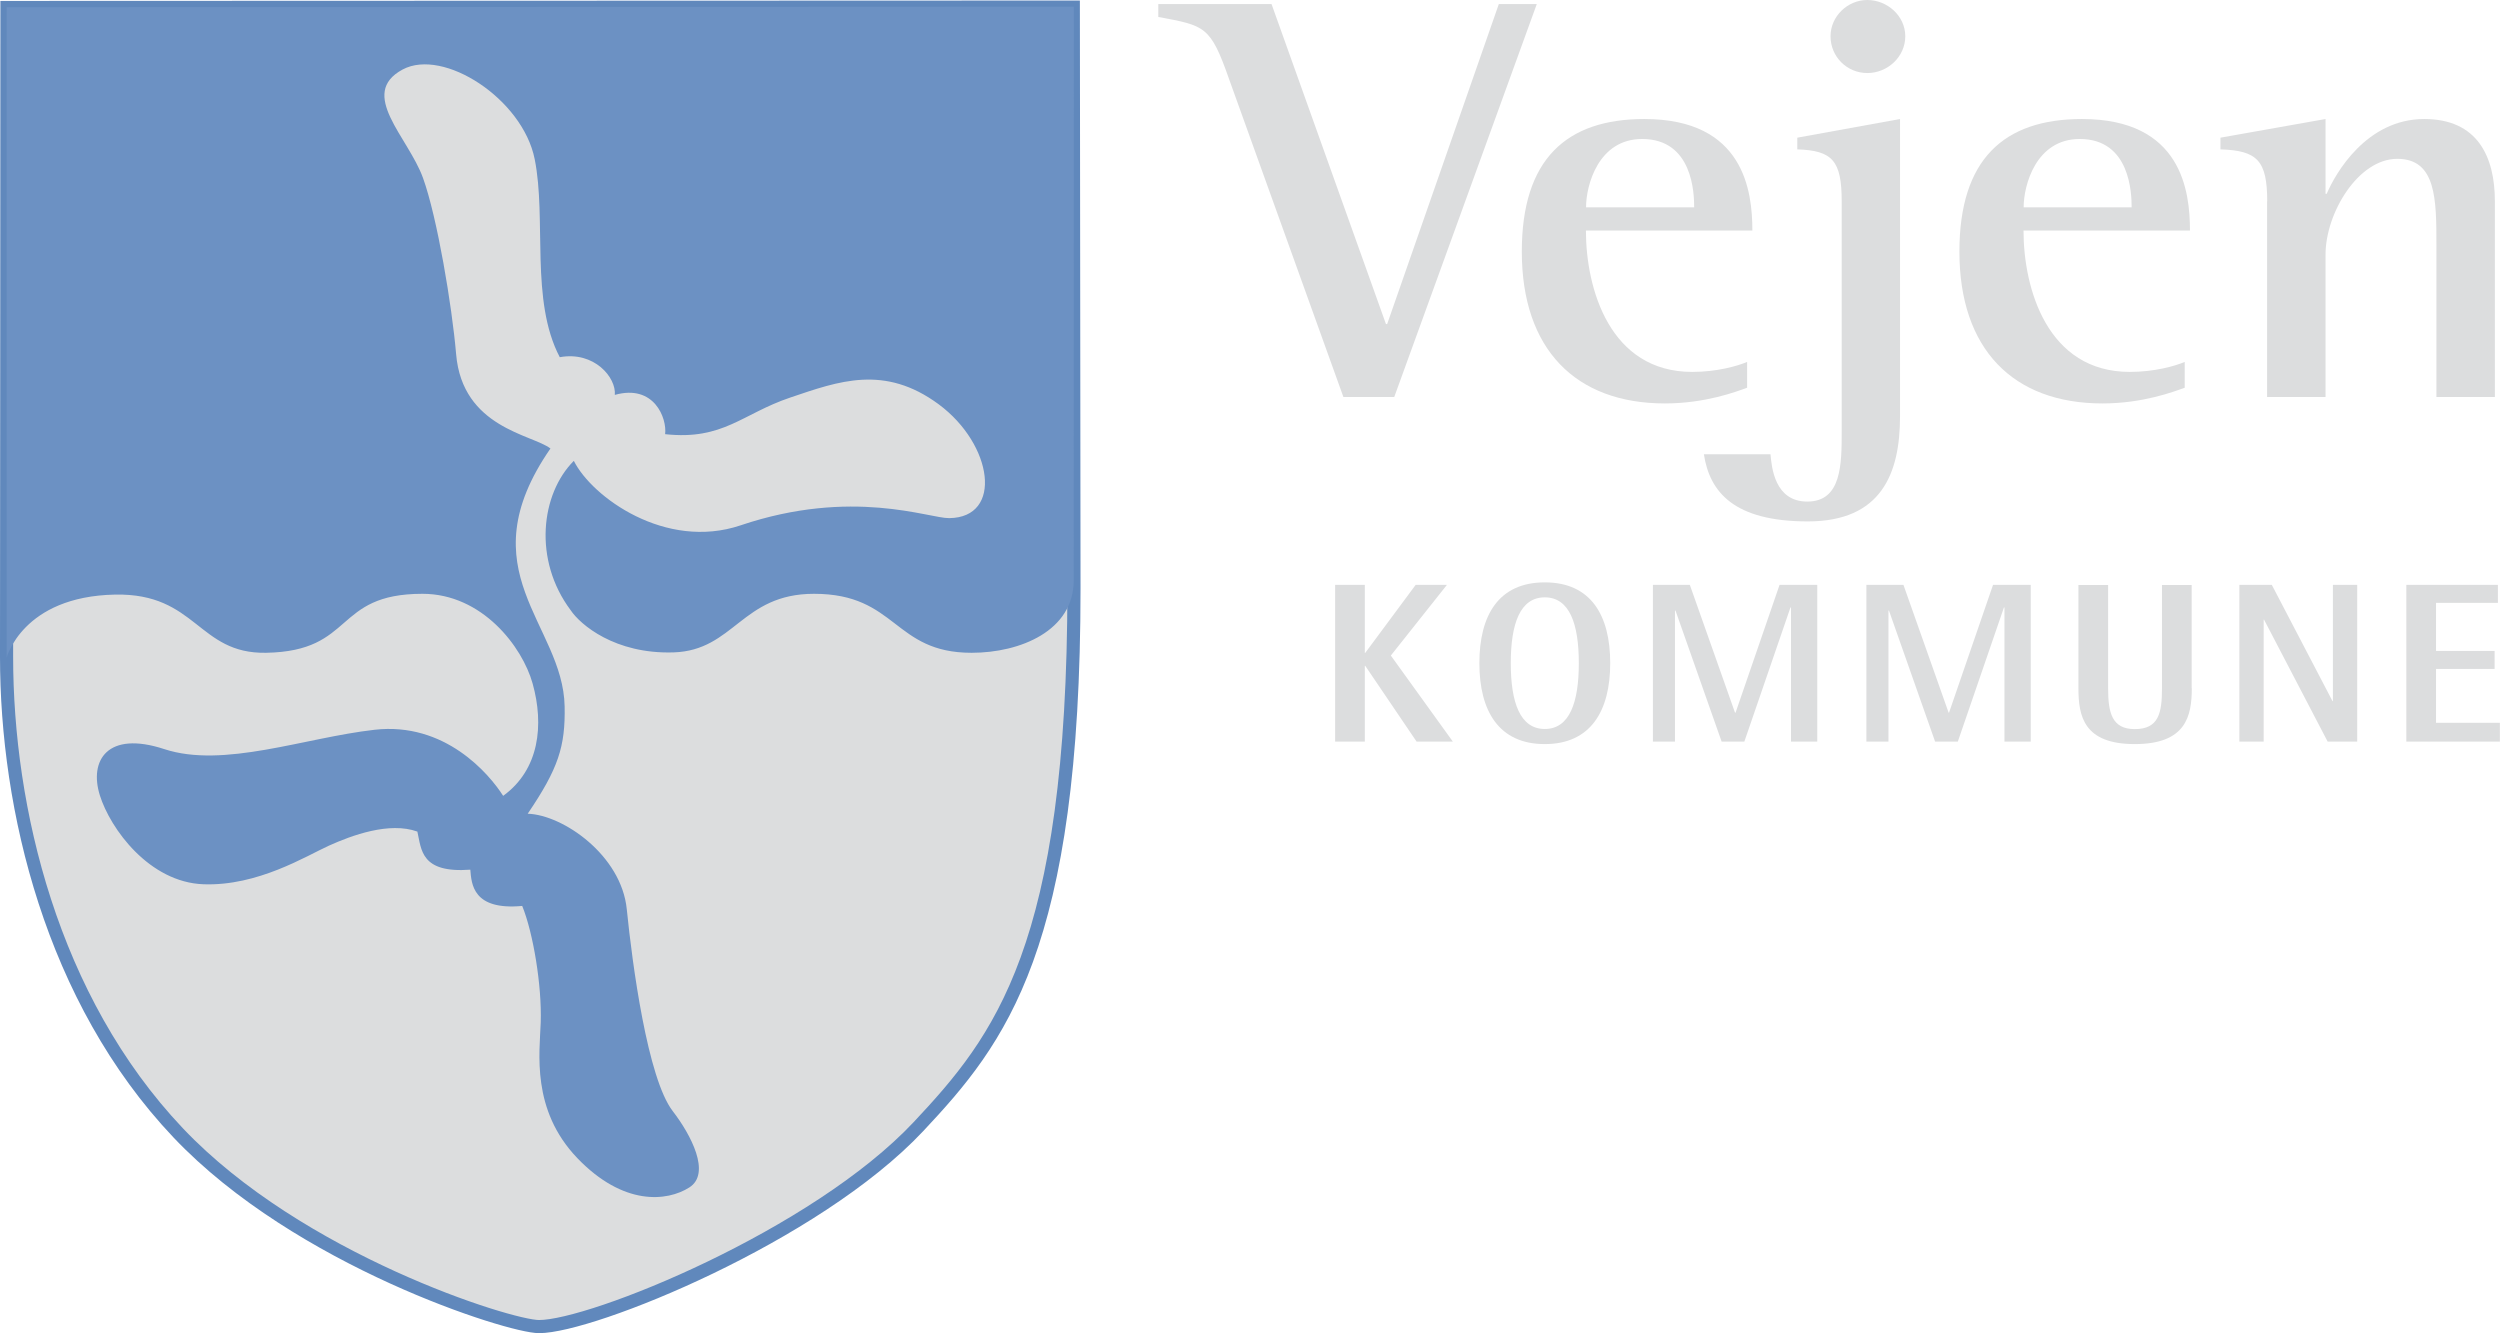 <?xml version="1.0" encoding="UTF-8"?>
<svg id="Layer_1" data-name="Layer 1" xmlns="http://www.w3.org/2000/svg" viewBox="0 0 190.3 101.48">
  <defs>
    <style>
      .cls-1, .cls-2 {
        fill: #dcddde;
      }

      .cls-1, .cls-3 {
        stroke-width: 0px;
      }

      .cls-2 {
        stroke: #6088bc;
      }

      .cls-3 {
        fill: #6c91c3;
      }
    </style>
  </defs>
  <path class="cls-1" d="m93.55,6c-1.42-4.04-1.82-4.04-5.38-4.71V.31h8.62l8.71,24.36h.09L114.09.31h2.89l-10.85,29.91h-3.87l-8.71-24.22Z"/>
  <path class="cls-1" d="m133,29.51c-.84.31-3.2,1.2-6.27,1.2-6.8,0-10.89-4.13-10.89-11.56,0-7.02,3.38-10.09,9.33-10.09,7.6,0,8.22,5.51,8.22,8.49h-12.67c0,4.44,1.82,10.76,8.09,10.76,1.87,0,3.42-.44,4.18-.76v1.95Zm-4.04-13.73c0-1.02-.09-5.2-3.96-5.2-3.33,0-4.27,3.51-4.27,5.2h8.22Z"/>
  <path class="cls-1" d="m144.63,31.69c0,4.36-1.42,8-7.02,8s-7.47-2.22-7.91-5.11h5.07c.09.98.31,3.6,2.8,3.6,2.62,0,2.62-2.85,2.62-5.38V15.33c0-3.11-.71-3.87-3.38-3.96v-.89l7.82-1.42v22.62Zm-5.29-28.93c0-1.51,1.29-2.76,2.8-2.76s2.89,1.2,2.89,2.76-1.34,2.8-2.89,2.8-2.8-1.24-2.8-2.8Z"/>
  <path class="cls-1" d="m166.31,29.51c-.85.31-3.2,1.2-6.27,1.2-6.8,0-10.89-4.13-10.89-11.56,0-7.02,3.38-10.09,9.33-10.09,7.6,0,8.22,5.51,8.22,8.49h-12.67c0,4.44,1.82,10.76,8.09,10.76,1.87,0,3.42-.44,4.18-.76v1.95Zm-4.05-13.73c0-1.02-.09-5.2-3.95-5.2-3.33,0-4.27,3.51-4.27,5.2h8.22Z"/>
  <path class="cls-1" d="m172.58,15.33c0-3.11-.75-3.87-3.56-3.96v-.89l8-1.42v5.69h.09c.66-1.55,3.02-5.69,7.42-5.69,4.05,0,5.38,2.85,5.38,6.27v14.89h-4.45v-11.51c0-3.51,0-6.62-2.98-6.62s-5.46,4.13-5.46,7.29v10.84h-4.45v-14.89Z"/>
  <g>
    <path class="cls-1" d="m101.63,44.52h2.26v5.18h.03l3.84-5.18h2.38l-4.27,5.38,4.72,6.55h-2.76l-3.91-5.77h-.03v5.77h-2.26v-11.93Z"/>
    <path class="cls-1" d="m112.61,50.48c0-3.65,1.47-6.15,4.98-6.15s4.98,2.51,4.98,6.15-1.49,6.16-4.98,6.16-4.98-2.51-4.98-6.16Zm4.98,5.01c1.88,0,2.59-2.01,2.59-5.01s-.71-5.01-2.59-5.01-2.59,2.01-2.59,5.01.71,5.01,2.59,5.01Z"/>
    <path class="cls-1" d="m125.83,44.52h2.8l3.44,9.73h.04l3.35-9.73h2.87v11.93h-2v-10.21h-.04l-3.51,10.21h-1.73l-3.51-9.97h-.04v9.97h-1.68v-11.93Z"/>
    <path class="cls-1" d="m142.09,44.52h2.8l3.44,9.73h.03l3.35-9.73h2.87v11.93h-2v-10.21h-.04l-3.51,10.21h-1.73l-3.51-9.97h-.04v9.97h-1.68v-11.93Z"/>
    <path class="cls-1" d="m166.84,52.39c0,2.13-.45,4.25-4.34,4.25s-4.29-2.13-4.29-4.25v-7.86h2.26v7.86c0,1.87.29,3.11,2.03,3.11,1.83,0,2.07-1.24,2.07-3.11v-7.86h2.26v7.86Z"/>
    <path class="cls-1" d="m170.45,44.52h2.48l4.62,8.85h.03v-8.85h1.85v11.93h-2.25l-4.84-9.28h-.03v9.28h-1.85v-11.93Z"/>
    <path class="cls-1" d="m183.17,44.52h6.97v1.37h-4.71v3.66h4.46v1.37h-4.46v4.1h4.86v1.43h-7.12v-11.93Z"/>
  </g>
  <path class="cls-2" d="m81.75,44.78c0-2.67-.05-42.2-.05-44.24-2.84,0-61.14.03-81.17.03,0,13.29-.03,44.41-.03,49.42,0,11.52,3.41,26.05,13.06,36.24,9.18,9.69,25.22,14.75,27.47,14.75,4.03,0,21.06-6.89,28.88-15.22,6.22-6.63,11.84-13.63,11.84-40.98Z"/>
  <path class="cls-3" d="m.5,50.08s1.2-4.68,8.26-4.82c6.22-.12,6.29,4.52,11.49,4.43,6.82-.12,5.08-4.49,11.91-4.49,4.55,0,7.6,4.03,8.38,6.82.89,3.17.51,6.57-2.24,8.56-1.07-1.68-4.43-5.64-9.79-5.03-5.36.61-11.49,2.96-16.01,1.47-4.32-1.42-5.73.86-4.9,3.52.8,2.55,3.76,6.62,7.89,6.77,4.13.15,7.81-2.15,9.55-2.94,1.73-.78,4.59-1.84,6.73-1.07.31,1.38.26,3.18,4.03,2.9.09,1.08.18,3.11,3.95,2.76.84,2.06,1.5,6.07,1.41,8.86-.08,2.3-.74,6.65,2.78,10.33,3.52,3.67,6.85,3.31,8.53,2.24,1.68-1.07.12-4.02-1.26-5.81-1.92-2.49-3.08-11.2-3.5-15.37-.41-4.11-4.85-7.18-7.54-7.27,2.33-3.44,2.87-5.11,2.81-8.17-.12-6.29-7.54-10.29-1.08-19.63-1.38-1.07-6.7-1.56-7.18-7.18-.31-3.66-1.44-10.42-2.52-13.41-1.12-3.11-4.98-6.42-1.55-8.26,3.1-1.66,9.13,2.23,10.05,6.82.92,4.59-.36,10.77,1.91,15.08,2.63-.48,4.31,1.56,4.19,2.87,2.99-.84,3.98,1.77,3.83,2.99,4.43.48,5.87-1.56,9.53-2.79,3.67-1.24,7.16-2.54,11.3.52,4.13,3.06,4.91,8.62.79,8.66-1.53.02-7.38-2.32-15.88.55-5.7,1.92-11.31-2.15-12.69-4.91-2.51,2.51-3.11,7.54-.24,11.37.72,1.08,3.35,3.35,7.83,3.21,4.62-.15,5.18-4.46,10.69-4.46,6.34,0,6.02,4.49,12,4.49,3.71,0,7.77-1.68,7.77-5.51,0-5.2.01-43.67.01-43.67L.51.55v49.53Z"/>
</svg>